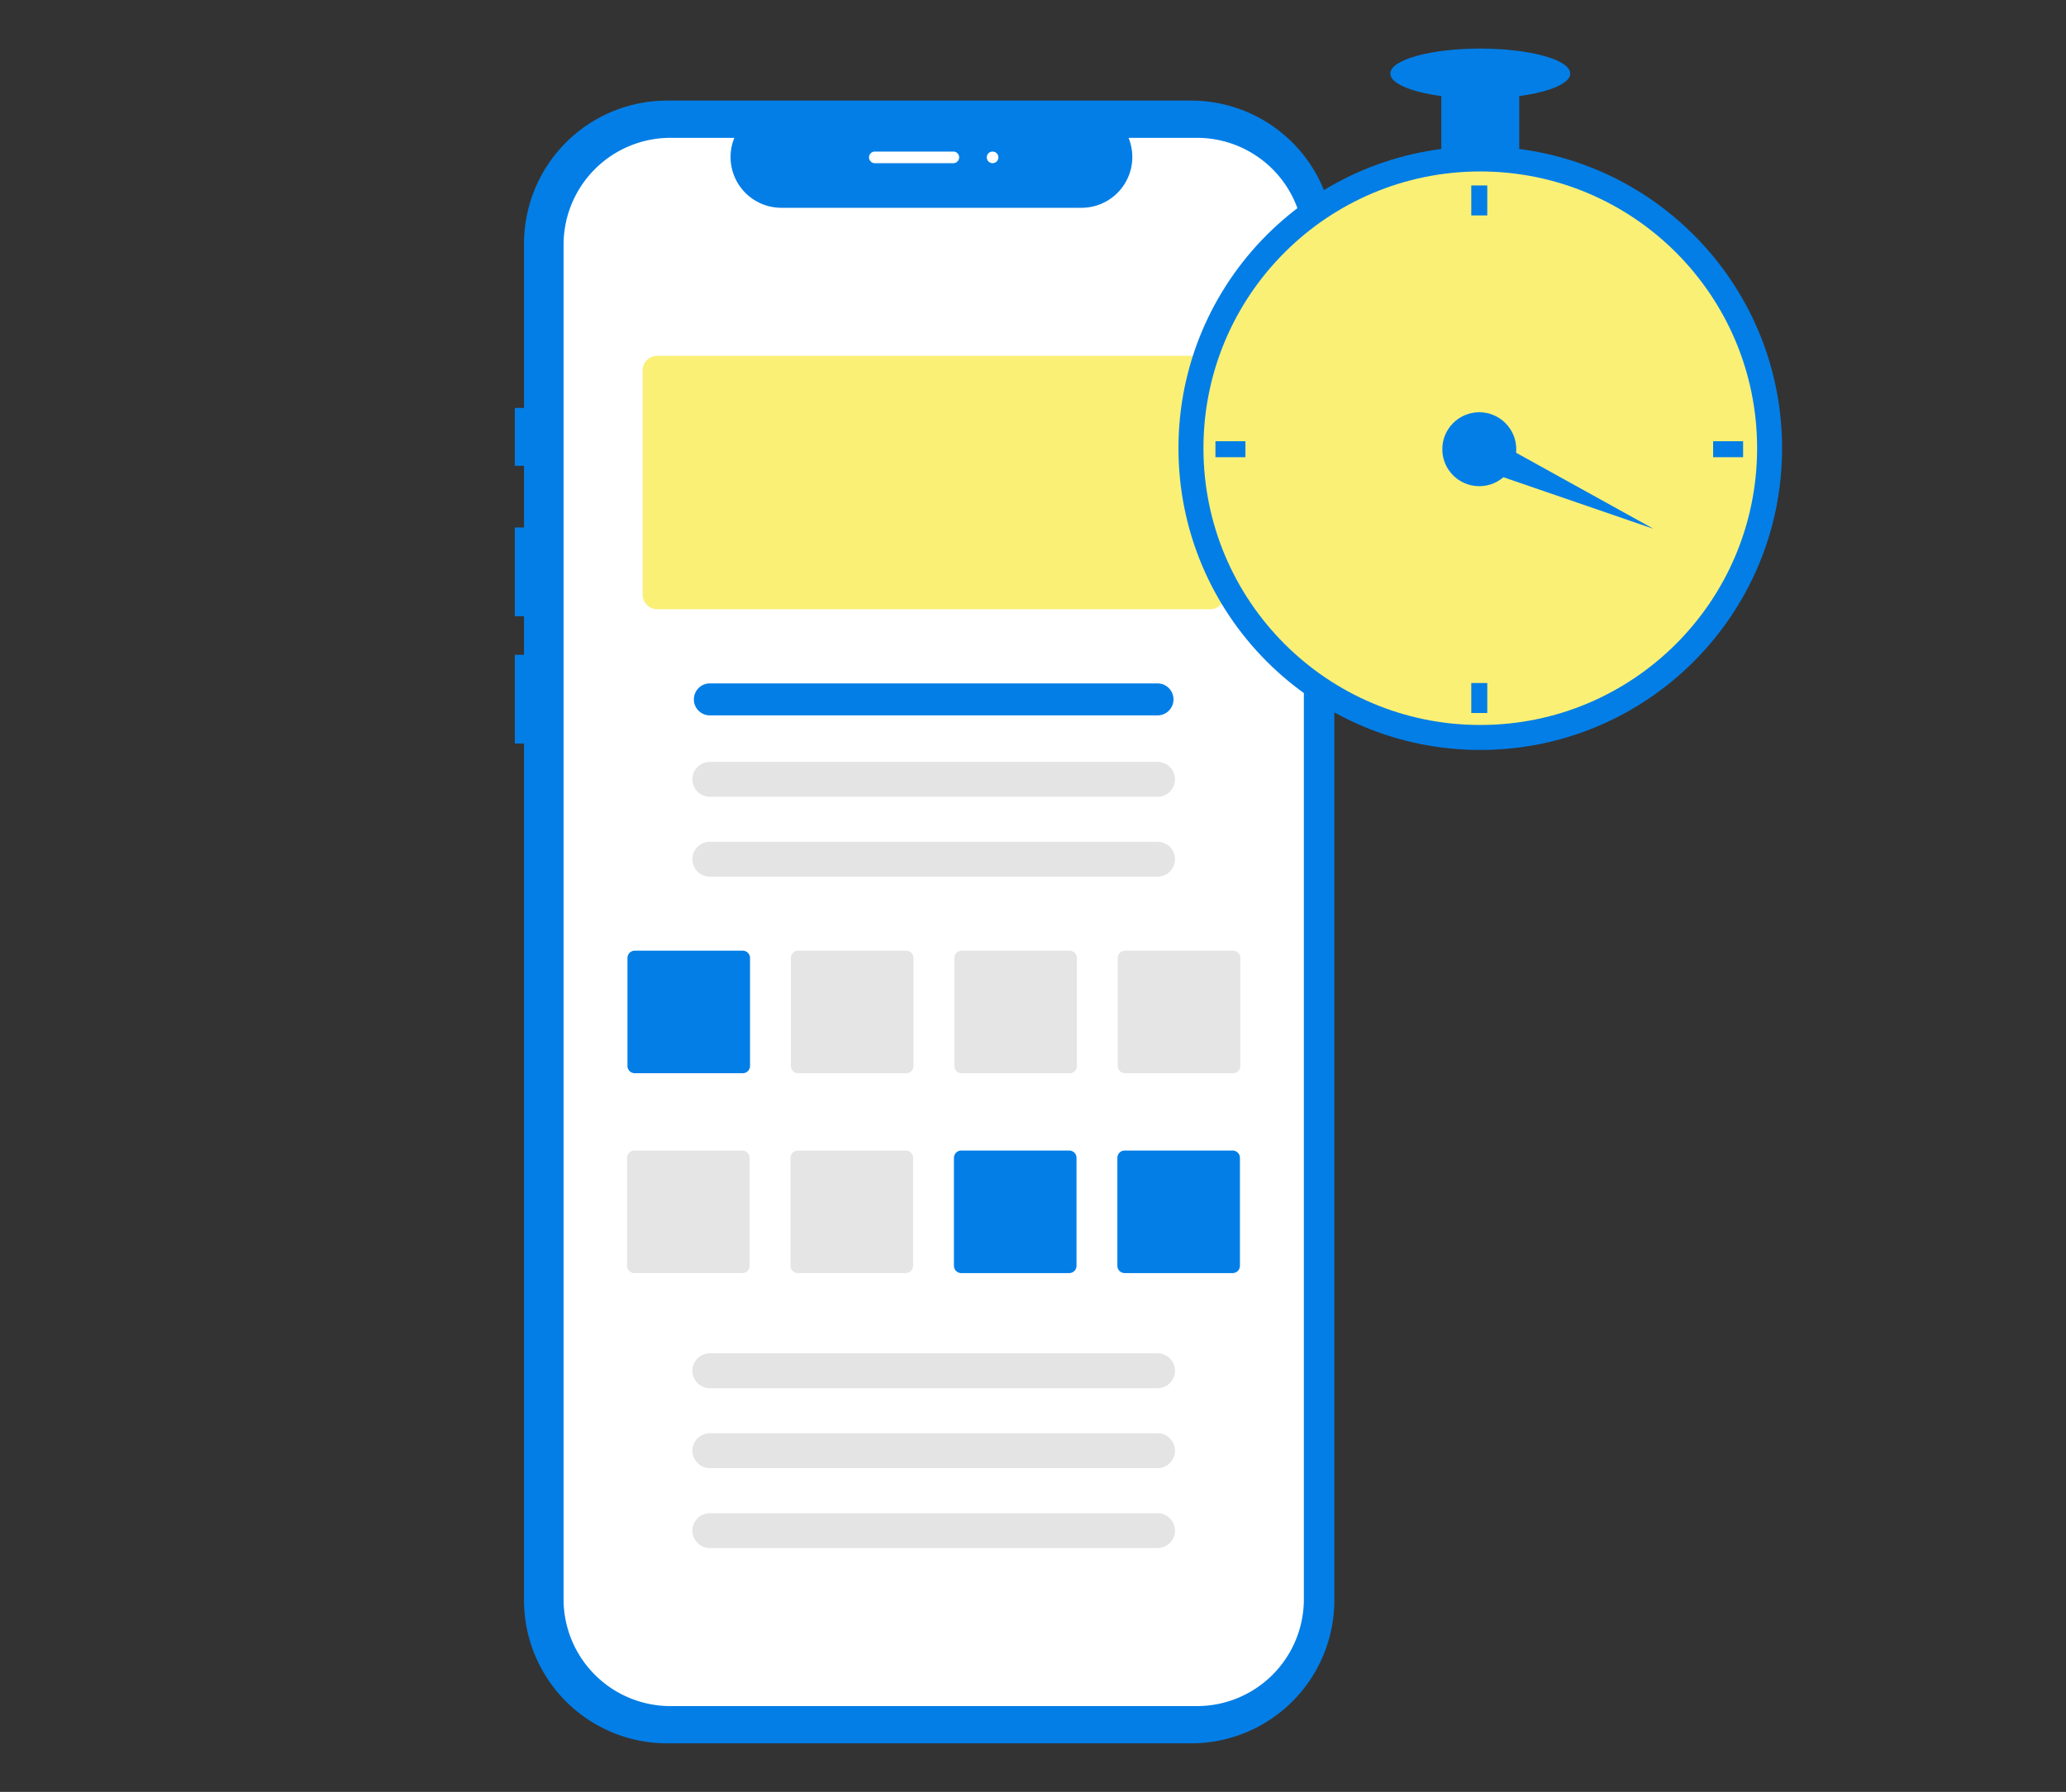 <svg xmlns="http://www.w3.org/2000/svg" xmlns:xlink="http://www.w3.org/1999/xlink" width="302" height="262" viewBox="0 0 302 262">
  <rect x="0" y="0" width="302" height="262" fill="#333333" stroke="none"/>
  <defs>
    <clipPath id="clip-On-time_Delivery">
      <rect width="302" height="262"/>
    </clipPath>
  </defs>
  <g id="On-time_Delivery" data-name="On-time Delivery" clip-path="url(#clip-On-time_Delivery)">
    <g id="Group_87" data-name="Group 87" transform="translate(-3630 -645)">
      <g id="Group_53" data-name="Group 53" transform="translate(2959 -811)">
        <rect id="Rectangle_695" data-name="Rectangle 695" width="302" height="262" transform="translate(671 1456)" fill="none"/>
      </g>
      <g id="Group_86" data-name="Group 86" transform="translate(-471.722 250.005)">
        <g id="Group_84" data-name="Group 84" transform="translate(4176.979 409.705)">
          <path id="Path_539" data-name="Path 539" d="M485.932,222.968V186.814a20.925,20.925,0,0,0-20.924-20.925h-76.6a20.925,20.925,0,0,0-20.925,20.925v24.01h-1.346v8.46h1.346v9.024h-1.346v12.972h1.346v5.64h-1.346v12.972h1.346V385.155a20.924,20.924,0,0,0,20.925,20.925h76.6a20.925,20.925,0,0,0,20.925-20.925V248.7h1.32V222.968Z" transform="translate(-366.141 -165.89)" fill="#037ee6"/>
          <path id="Path_540" data-name="Path 540" d="M475.487,178.7h-10a7.424,7.424,0,0,1-6.874,10.228H414.734A7.424,7.424,0,0,1,407.86,178.7h-9.338A15.626,15.626,0,0,0,382.9,194.326v198.05A15.626,15.626,0,0,0,398.522,408h76.965a15.626,15.626,0,0,0,15.626-15.626h0V194.326A15.626,15.626,0,0,0,475.487,178.7Z" transform="translate(-375.776 -173.256)" fill="#fff"/>
          <path id="Path_541" data-name="Path 541" d="M493.073,290.756H412.237a2.127,2.127,0,0,1-2.125-2.125v-32.8a2.127,2.127,0,0,1,2.125-2.125h80.837a2.127,2.127,0,0,1,2.125,2.125v32.8A2.127,2.127,0,0,1,493.073,290.756Z" transform="translate(-391.427 -216.388)" fill="#faf076"/>
          <path id="Path_542" data-name="Path 542" d="M495.5,371.092H430.062a2.337,2.337,0,1,1,0-4.674H495.5a2.337,2.337,0,0,1,0,4.674Z" transform="translate(-401.555 -281.204)" fill="#037ee6"/>
          <path id="Path_543" data-name="Path 543" d="M495.217,398.517H429.775a2.55,2.55,0,0,1,0-5.1h65.442a2.55,2.55,0,0,1,0,5.1Z" transform="translate(-401.267 -296.73)" fill="#e4e4e4"/>
          <path id="Path_544" data-name="Path 544" d="M495.217,426.017H429.775a2.55,2.55,0,0,1,0-5.1h65.442a2.55,2.55,0,0,1,0,5.1Z" transform="translate(-401.267 -312.544)" fill="#e4e4e4"/>
          <path id="Path_546" data-name="Path 546" d="M495.217,602.017H429.775a2.55,2.55,0,0,1,0-5.1h65.442a2.55,2.55,0,0,1,0,5.1Z" transform="translate(-401.267 -413.753)" fill="#e4e4e4"/>
          <path id="Path_547" data-name="Path 547" d="M495.217,629.517H429.775a2.55,2.55,0,0,1,0-5.1h65.442a2.55,2.55,0,0,1,0,5.1Z" transform="translate(-401.267 -429.566)" fill="#e4e4e4"/>
          <path id="Path_548" data-name="Path 548" d="M495.217,657.017H429.775a2.55,2.55,0,0,1,0-5.1h65.442a2.55,2.55,0,0,1,0,5.1Z" transform="translate(-401.267 -445.38)" fill="#e4e4e4"/>
          <path id="Path_556" data-name="Path 556" d="M593.233,362.657" transform="translate(-496.73 -279.041)" fill="#6c63ff"/>
          <path id="Path_566" data-name="Path 566" d="M500.3,185.118H488.825a.85.85,0,0,1,0-1.7H500.3a.85.85,0,1,1,0,1.7Z" transform="translate(-436.202 -175.969)" fill="#fff"/>
          <circle id="Ellipse_35" data-name="Ellipse 35" cx="0.85" cy="0.85" r="0.85" transform="translate(68.984 7.449)" fill="#fff"/>
          <path id="Path_607" data-name="Path 607" d="M481.408,241.59H465.624a1.068,1.068,0,0,1-1.066-1.066V224.74a1.068,1.068,0,0,1,1.066-1.067h15.784a1.068,1.068,0,0,1,1.066,1.067v15.784a1.068,1.068,0,0,1-1.067,1.066Z" transform="translate(-448.094 -99.379)" fill="#037ee6"/>
          <path id="Path_608" data-name="Path 608" d="M553.644,241.59H537.86a1.068,1.068,0,0,1-1.067-1.066V224.74a1.068,1.068,0,0,1,1.067-1.067h15.784a1.068,1.068,0,0,1,1.067,1.067v15.784A1.068,1.068,0,0,1,553.644,241.59Z" transform="translate(-496.44 -99.379)" fill="#e5e5e5"/>
          <path id="Path_609" data-name="Path 609" d="M625.88,241.59H610.1a1.068,1.068,0,0,1-1.066-1.066V224.74a1.068,1.068,0,0,1,1.066-1.067H625.88a1.068,1.068,0,0,1,1.067,1.067v15.784A1.068,1.068,0,0,1,625.88,241.59Z" transform="translate(-544.787 -99.379)" fill="#e5e5e5"/>
          <path id="Path_610" data-name="Path 610" d="M698.117,241.59H682.333a1.068,1.068,0,0,1-1.067-1.066V224.74a1.068,1.068,0,0,1,1.067-1.067h15.784a1.068,1.068,0,0,1,1.067,1.067v15.784A1.068,1.068,0,0,1,698.117,241.59Z" transform="translate(-593.133 -99.379)" fill="#e5e5e5"/>
          <path id="Path_611" data-name="Path 611" d="M481.237,329.951H465.453a1.068,1.068,0,0,1-1.067-1.067V313.1a1.068,1.068,0,0,1,1.067-1.066h15.784A1.068,1.068,0,0,1,482.3,313.1v15.784A1.068,1.068,0,0,1,481.237,329.951Z" transform="translate(-447.98 -158.518)" fill="#e5e5e5"/>
          <path id="Path_612" data-name="Path 612" d="M553.473,329.951H537.689a1.068,1.068,0,0,1-1.067-1.067V313.1a1.068,1.068,0,0,1,1.067-1.066h15.784a1.068,1.068,0,0,1,1.067,1.066v15.784A1.068,1.068,0,0,1,553.473,329.951Z" transform="translate(-496.326 -158.518)" fill="#e5e5e5"/>
          <path id="Path_613" data-name="Path 613" d="M625.71,329.951H609.926a1.068,1.068,0,0,1-1.067-1.067V313.1a1.068,1.068,0,0,1,1.067-1.067H625.71a1.068,1.068,0,0,1,1.067,1.067v15.784A1.068,1.068,0,0,1,625.71,329.951Z" transform="translate(-544.673 -158.518)" fill="#037ee6"/>
          <path id="Path_614" data-name="Path 614" d="M697.945,329.951H682.161a1.068,1.068,0,0,1-1.066-1.067V313.1a1.068,1.068,0,0,1,1.066-1.067h15.784a1.068,1.068,0,0,1,1.067,1.067v15.784A1.068,1.068,0,0,1,697.945,329.951Z" transform="translate(-593.019 -158.518)" fill="#037ee6"/>
        </g>
        <g id="Group_85" data-name="Group 85" transform="translate(4273.985 402.097)">
          <circle id="Ellipse_36" data-name="Ellipse 36" cx="44.118" cy="44.118" r="44.118" transform="translate(0 14.316)" fill="#037ee6"/>
          <circle id="Ellipse_37" data-name="Ellipse 37" cx="40.466" cy="40.466" r="40.466" transform="translate(3.652 17.968)" fill="#faf076"/>
          <circle id="Ellipse_38" data-name="Ellipse 38" cx="5.405" cy="5.405" r="5.405" transform="translate(38.567 53.175)" fill="#037ee6"/>
          <rect id="Rectangle_764" data-name="Rectangle 764" width="2.337" height="4.383" transform="translate(42.803 20.014)" fill="#037ee6"/>
          <rect id="Rectangle_765" data-name="Rectangle 765" width="2.337" height="4.383" transform="translate(42.803 92.765)" fill="#037ee6"/>
          <rect id="Rectangle_766" data-name="Rectangle 766" width="2.337" height="4.383" transform="translate(9.788 57.412) rotate(90)" fill="#037ee6"/>
          <rect id="Rectangle_767" data-name="Rectangle 767" width="2.337" height="4.383" transform="translate(82.538 57.412) rotate(90)" fill="#037ee6"/>
          <path id="Path_615" data-name="Path 615" d="M450.924,309.06l2-4.567,25.029,13.862Z" transform="translate(-408.51 -248.134)" fill="#037ee6"/>
          <rect id="Rectangle_768" data-name="Rectangle 768" width="11.395" height="13.148" transform="translate(38.42 3.652)" fill="#037ee6"/>
          <ellipse id="Ellipse_39" data-name="Ellipse 39" cx="13.148" cy="3.652" rx="13.148" ry="3.652" transform="translate(30.97)" fill="#037ee6"/>
        </g>
      </g>
    </g>
  </g>
</svg>
